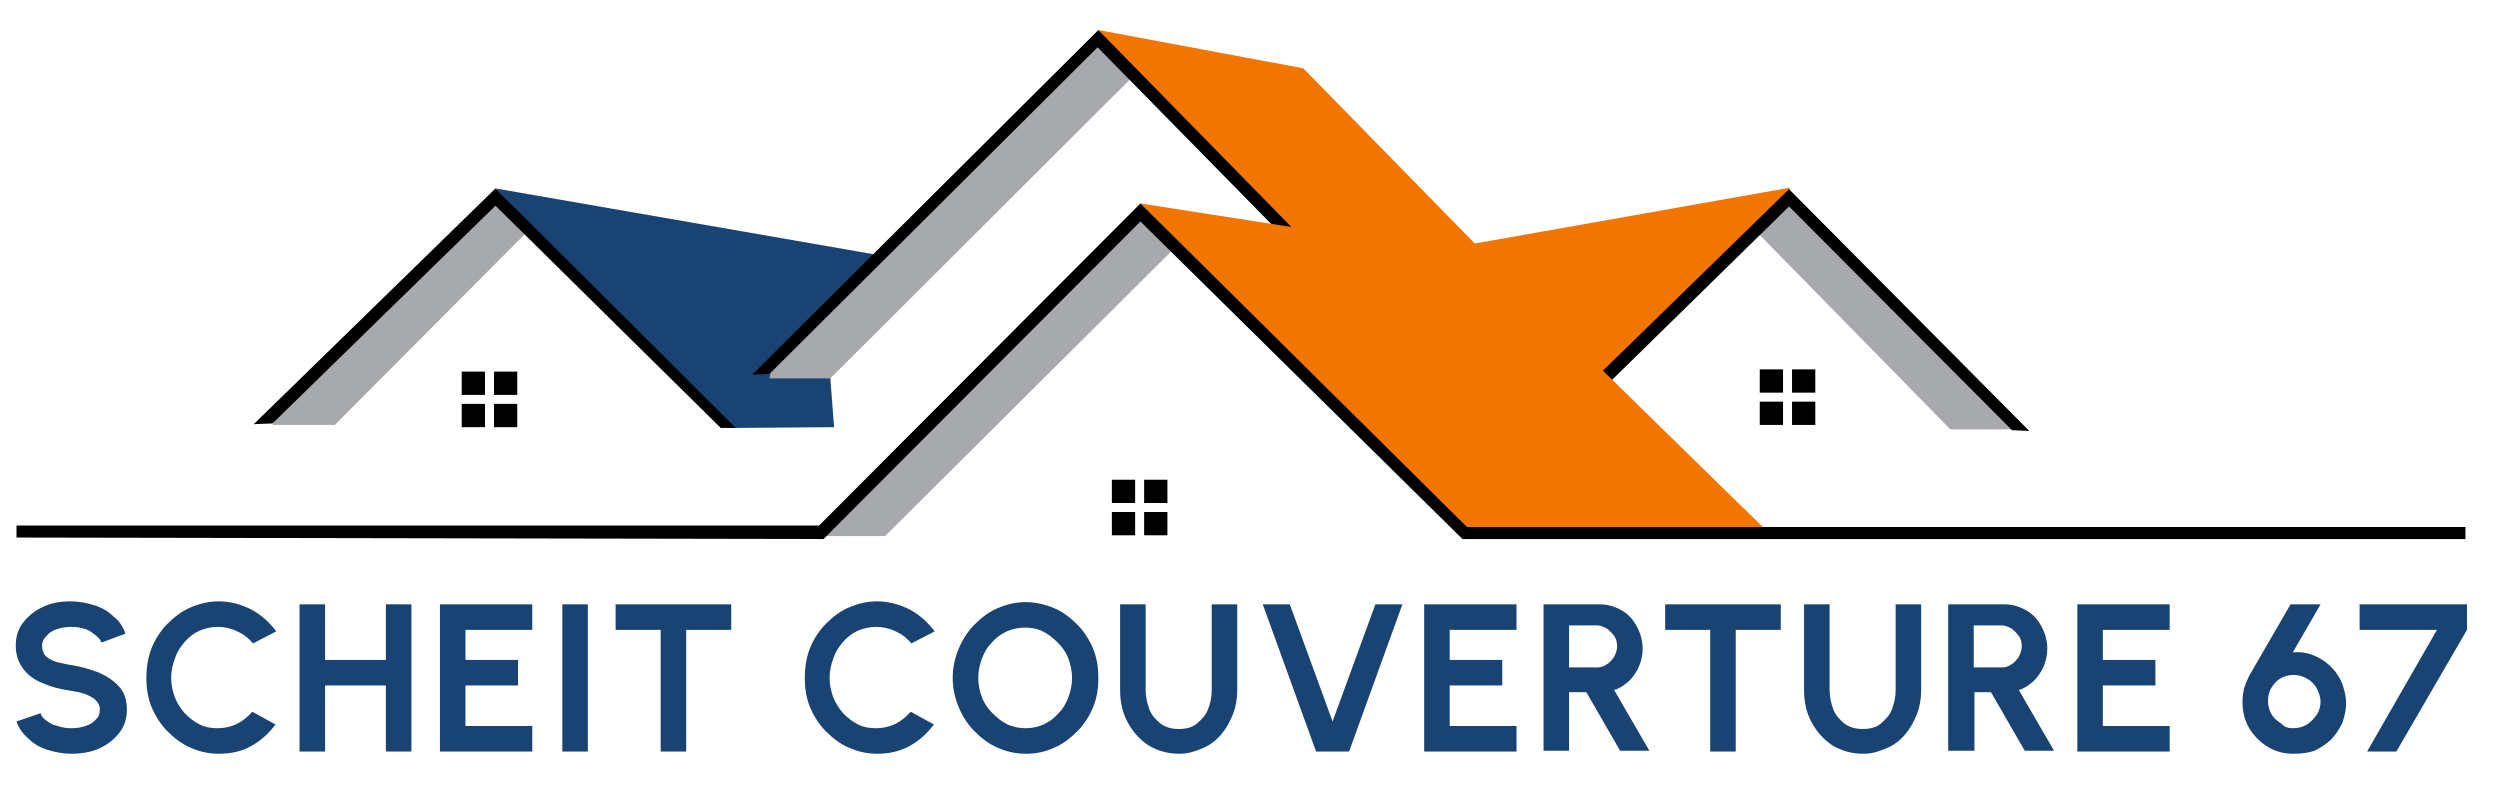 <?xml version="1.0" encoding="UTF-8"?> <svg xmlns="http://www.w3.org/2000/svg" xmlns:xlink="http://www.w3.org/1999/xlink" version="1.1" id="Calque_1" x="0px" y="0px" viewBox="0 0 333 105" style="enable-background:new 0 0 333 105;" xml:space="preserve"> <style type="text/css"> .st0{fill:#FFFFFF;} .st1{fill:#194372;} .st2{fill:#A8A9AD;} .st3{fill:#F27500;} </style> <g id="Calque_2_00000097488187266741888730000004717125524664026277_"> </g> <g> <rect class="st0" width="333" height="105"></rect> <g> <path class="st1" d="M9.5,100.4c-1.1,0-2.1-0.2-3.1-0.5c-1-0.3-1.9-0.8-2.6-1.5c-0.7-0.6-1.3-1.4-1.6-2.3L5.4,95 c0.1,0.4,0.4,0.7,0.8,1c0.4,0.3,0.9,0.6,1.5,0.7C8.2,96.9,8.9,97,9.5,97c0.7,0,1.3-0.1,1.9-0.3s1.1-0.5,1.4-0.9 c0.4-0.4,0.5-0.8,0.5-1.3c0-0.5-0.2-0.9-0.6-1.3c-0.4-0.3-0.9-0.6-1.5-0.8c-0.6-0.2-1.2-0.3-1.8-0.4c-1.4-0.2-2.6-0.5-3.7-1 c-1.1-0.4-2-1.1-2.6-1.9c-0.6-0.8-1-1.8-1-3.1c0-1.2,0.3-2.2,1-3.1c0.7-0.9,1.6-1.6,2.7-2.1c1.1-0.5,2.3-0.7,3.6-0.7 c1.1,0,2.1,0.2,3.1,0.5c1,0.3,1.9,0.8,2.6,1.5c0.8,0.6,1.3,1.4,1.6,2.3l-3.2,1.2c-0.1-0.4-0.4-0.7-0.8-1S12,84,11.4,83.8 c-0.6-0.2-1.2-0.3-1.9-0.3c-0.7,0-1.3,0.1-1.9,0.3s-1.1,0.5-1.4,0.9c-0.4,0.4-0.6,0.8-0.6,1.3c0,0.6,0.2,1.1,0.5,1.4 C6.5,87.8,7,88,7.6,88.2c0.6,0.1,1.2,0.3,2,0.4c1.3,0.2,2.5,0.6,3.6,1c1.1,0.5,2,1.1,2.7,1.9c0.7,0.8,1,1.8,1,3 c0,1.2-0.3,2.2-1,3.1c-0.7,0.9-1.6,1.6-2.7,2.1S10.8,100.4,9.5,100.4z"></path> <path class="st1" d="M29.1,100.4c-1.3,0-2.6-0.3-3.7-0.8c-1.2-0.5-2.2-1.3-3.1-2.2c-0.9-0.9-1.6-2-2.1-3.2 c-0.5-1.2-0.7-2.5-0.7-3.9c0-1.4,0.2-2.7,0.7-4c0.5-1.2,1.2-2.3,2.1-3.2c0.9-0.9,1.9-1.7,3.1-2.2c1.2-0.5,2.4-0.8,3.7-0.8 c1.6,0,3,0.4,4.4,1.1c1.3,0.7,2.4,1.7,3.3,2.9l-3.1,1.6c-0.6-0.7-1.2-1.2-2.1-1.6c-0.8-0.4-1.7-0.6-2.6-0.6 c-0.9,0-1.7,0.2-2.4,0.5s-1.4,0.8-2,1.5s-1,1.3-1.3,2.2c-0.3,0.8-0.5,1.7-0.5,2.6c0,0.9,0.2,1.8,0.5,2.6c0.3,0.8,0.8,1.5,1.3,2.1 c0.6,0.6,1.2,1.1,2,1.5c0.8,0.4,1.6,0.5,2.4,0.5c0.9,0,1.8-0.2,2.6-0.6c0.8-0.4,1.5-1,2-1.6l3.1,1.7c-0.9,1.2-2,2.2-3.3,2.9 C32.2,100.1,30.7,100.4,29.1,100.4z"></path> <path class="st1" d="M51.4,80.5h3.4v19.6h-3.4v-8.8h-8.1v8.8h-3.4V80.5h3.4v7.4h8.1V80.5z"></path> <path class="st1" d="M58.6,100.1V80.5h12.3v3.4H62v4h7v3.4h-7v5.4h8.9v3.4H58.6z"></path> <path class="st1" d="M74.9,100.1V80.5h3.4v19.6H74.9z"></path> <path class="st1" d="M97.4,80.5v3.4h-6v16.2H88V83.9h-6v-3.4H97.4z"></path> <path class="st1" d="M116.8,100.4c-1.3,0-2.6-0.3-3.7-0.8c-1.2-0.5-2.2-1.3-3.1-2.2c-0.9-0.9-1.6-2-2.1-3.2 c-0.5-1.2-0.7-2.5-0.7-3.9c0-1.4,0.2-2.7,0.7-4c0.5-1.2,1.2-2.3,2.1-3.2c0.9-0.9,1.9-1.7,3.1-2.2c1.2-0.5,2.4-0.8,3.7-0.8 c1.6,0,3,0.4,4.4,1.1c1.3,0.7,2.4,1.7,3.3,2.9l-3.1,1.6c-0.6-0.7-1.2-1.2-2.1-1.6c-0.8-0.4-1.7-0.6-2.6-0.6 c-0.9,0-1.7,0.2-2.4,0.5s-1.4,0.8-2,1.5s-1,1.3-1.3,2.2c-0.3,0.8-0.5,1.7-0.5,2.6c0,0.9,0.2,1.8,0.5,2.6c0.3,0.8,0.8,1.5,1.3,2.1 c0.6,0.6,1.2,1.1,2,1.5c0.8,0.4,1.6,0.5,2.4,0.5c0.9,0,1.8-0.2,2.6-0.6c0.8-0.4,1.5-1,2-1.6l3.1,1.7c-0.9,1.2-2,2.2-3.3,2.9 C119.8,100.1,118.4,100.4,116.8,100.4z"></path> <path class="st1" d="M136.6,100.4c-1.3,0-2.6-0.3-3.7-0.8c-1.2-0.5-2.2-1.3-3.1-2.2c-0.9-0.9-1.6-2-2.1-3.2 c-0.5-1.2-0.8-2.5-0.8-3.9c0-1.4,0.3-2.7,0.8-3.9c0.5-1.2,1.2-2.3,2.1-3.2s1.9-1.7,3.1-2.2c1.2-0.5,2.4-0.8,3.7-0.8 c1.3,0,2.6,0.3,3.8,0.8c1.2,0.5,2.2,1.3,3.1,2.2s1.6,2,2.1,3.2c0.5,1.2,0.7,2.5,0.7,3.9c0,1.4-0.2,2.7-0.7,3.9 c-0.5,1.2-1.2,2.3-2.1,3.2c-0.9,0.9-1.9,1.7-3.1,2.2C139.1,100.2,137.9,100.4,136.6,100.4z M136.6,97c0.9,0,1.7-0.2,2.4-0.5 c0.8-0.4,1.4-0.8,2-1.5c0.6-0.6,1-1.3,1.3-2.1s0.5-1.7,0.5-2.6c0-0.9-0.2-1.8-0.5-2.6c-0.3-0.8-0.8-1.5-1.4-2.1 c-0.6-0.6-1.2-1.1-2-1.5c-0.8-0.4-1.6-0.5-2.4-0.5c-0.9,0-1.7,0.2-2.4,0.5c-0.8,0.4-1.4,0.8-2,1.5c-0.6,0.6-1,1.3-1.3,2.1 c-0.3,0.8-0.5,1.7-0.5,2.6c0,0.9,0.2,1.8,0.5,2.6s0.8,1.5,1.4,2.1c0.6,0.6,1.2,1.1,2,1.5C134.9,96.8,135.7,97,136.6,97z"></path> <path class="st1" d="M157.1,100.4c-1.6,0-2.9-0.4-4.1-1.1c-1.2-0.8-2.1-1.8-2.8-3.1c-0.7-1.3-1-2.7-1-4.3V80.5h3.4v11.4 c0,0.9,0.2,1.8,0.5,2.6s0.9,1.4,1.5,1.9c0.7,0.5,1.5,0.7,2.4,0.7c1,0,1.8-0.2,2.4-0.7s1.2-1.1,1.5-1.9c0.3-0.8,0.5-1.6,0.5-2.6 V80.5h3.4v11.4c0,1.2-0.2,2.3-0.6,3.3c-0.4,1-0.9,1.9-1.6,2.7c-0.7,0.8-1.5,1.4-2.5,1.8S158.3,100.4,157.1,100.4z"></path> <path class="st1" d="M175.3,100.1l-7.1-19.6h3.6l5.7,15.6l5.7-15.6h3.6l-7.1,19.6H175.3z"></path> <path class="st1" d="M189.7,100.1V80.5H202v3.4h-8.9v4h7v3.4h-7v5.4h8.9v3.4H189.7z"></path> <path class="st1" d="M205.6,100.1V80.5h7.5c1.1,0,2,0.3,2.9,0.8c0.9,0.5,1.5,1.2,2,2.1c0.5,0.9,0.8,1.9,0.8,3 c0,0.9-0.2,1.7-0.5,2.4c-0.3,0.7-0.8,1.4-1.3,1.9c-0.6,0.5-1.2,1-2,1.2l4.7,8.1h-3.9l-4.5-7.8H209v7.8H205.6z M209,88.9h3.7 c0.5,0,0.9-0.1,1.3-0.4c0.4-0.2,0.7-0.6,1-1c0.2-0.4,0.4-0.9,0.4-1.4c0-0.5-0.1-1-0.4-1.4s-0.6-0.7-1-1c-0.4-0.2-0.8-0.4-1.3-0.4 H209V88.9z"></path> <path class="st1" d="M237.2,80.5v3.4h-6v16.2h-3.4V83.9h-6v-3.4H237.2z"></path> <path class="st1" d="M248.2,100.4c-1.6,0-2.9-0.4-4.1-1.1c-1.2-0.8-2.1-1.8-2.8-3.1c-0.7-1.3-1-2.7-1-4.3V80.5h3.4v11.4 c0,0.9,0.2,1.8,0.5,2.6s0.9,1.4,1.5,1.9c0.7,0.5,1.5,0.7,2.4,0.7c1,0,1.8-0.2,2.4-0.7s1.2-1.1,1.5-1.9c0.3-0.8,0.5-1.6,0.5-2.6 V80.5h3.4v11.4c0,1.2-0.2,2.3-0.6,3.3c-0.4,1-0.9,1.9-1.6,2.7c-0.7,0.8-1.5,1.4-2.5,1.8S249.4,100.4,248.2,100.4z"></path> <path class="st1" d="M259.5,100.1V80.5h7.5c1.1,0,2,0.3,2.9,0.8c0.9,0.5,1.5,1.2,2,2.1c0.5,0.9,0.8,1.9,0.8,3 c0,0.9-0.2,1.7-0.5,2.4c-0.3,0.7-0.8,1.4-1.3,1.9c-0.6,0.5-1.2,1-2,1.2l4.7,8.1h-3.9l-4.5-7.8h-2.2v7.8H259.5z M262.9,88.9h3.7 c0.5,0,0.9-0.1,1.3-0.4c0.4-0.2,0.7-0.6,1-1c0.2-0.4,0.4-0.9,0.4-1.4c0-0.5-0.1-1-0.4-1.4s-0.6-0.7-1-1c-0.4-0.2-0.8-0.4-1.3-0.4 h-3.7V88.9z"></path> <path class="st1" d="M276.7,100.1V80.5H289v3.4h-8.9v4h7v3.4h-7v5.4h8.9v3.4H276.7z"></path> <path class="st1" d="M305.5,100.4c-1.3,0-2.4-0.3-3.4-0.9c-1-0.6-1.9-1.5-2.5-2.5c-0.6-1-0.9-2.2-0.9-3.5c0-0.7,0.1-1.3,0.2-1.8 c0.2-0.6,0.4-1.1,0.7-1.7l5.5-9.5h4l-3.7,6.4c0.8-0.1,1.5,0,2.2,0.2c0.7,0.2,1.3,0.5,1.9,0.9s1.1,0.9,1.6,1.5 c0.4,0.6,0.8,1.2,1,1.9c0.2,0.7,0.4,1.4,0.4,2.2c0,1-0.2,1.8-0.5,2.7c-0.4,0.8-0.9,1.6-1.5,2.2s-1.4,1.1-2.2,1.5 C307.4,100.3,306.5,100.4,305.5,100.4z M305.5,97c0.7,0,1.3-0.2,1.8-0.5c0.5-0.3,0.9-0.8,1.3-1.3c0.3-0.5,0.5-1.1,0.5-1.7 c0-0.6-0.2-1.2-0.5-1.8c-0.3-0.5-0.7-1-1.3-1.3c-0.5-0.3-1.1-0.5-1.8-0.5c-0.7,0-1.3,0.2-1.8,0.5c-0.5,0.3-0.9,0.8-1.2,1.3 c-0.3,0.5-0.4,1.1-0.4,1.7c0,0.7,0.2,1.3,0.5,1.8c0.3,0.5,0.8,0.9,1.3,1.2C304.3,96.9,304.9,97,305.5,97z"></path> <path class="st1" d="M315.3,100.1l9.3-16.2h-10.3v-3.4h14.3v3.4l-9.4,16.2H315.3z"></path> </g> <g> <polygon id="XMLID_00000146474685955608115610000012559957178442014346_" class="st2" points="117.9,71.4 109,71.4 151.9,28.7 156.5,33 "></polygon> <polygon class="st1" points="125.2,35.4 66,25.1 97,57 98,57 111.1,56.9 110.6,50.4 113.1,44.1 "></polygon> <polygon id="XMLID_00000017491702916786245000000017275104734078453916_" class="st2" points="102.5,50.4 110.6,50.4 151.5,9.6 146.3,4.1 102.8,48.3 "></polygon> <polygon id="XMLID_00000024695035575961015870000016938723004146746508_" class="st3" points="146.3,4 173.6,9.1 201.1,37.2 178.4,38.6 "></polygon> <polygon class="st2" points="234,30.9 259.8,57.2 269.3,57.2 238.4,26.5 "></polygon> <g> <polygon class="st3" points="192.7,33.1 238.4,25 238.1,27.1 210.5,54.4 "></polygon> <g id="XMLID_00000075884284754293833670000000930652704053995188_"> <polygon id="XMLID_00000047782730199181331930000007549020454296958084_" points="268,57.3 238.3,27.5 208.7,56.5 206.1,56.6 238.3,25.2 270.3,57.4 "></polygon> </g> </g> <g id="XMLID_00000107581356870645469820000005768830064291461253_"> <polygon id="XMLID_00000049902627290493636260000004247496324147294378_" points="102.5,49.8 100.2,49.9 146.3,4 175.7,34 174.5,35.1 146.2,6.3 "></polygon> </g> <polygon id="XMLID_00000183228330590711500030000004687708733200499848_" class="st3" points="151.9,27.1 198.1,34.3 234.8,70.2 195.1,71.3 "></polygon> <g id="XMLID_00000158028768812387029460000011094112522611543465_"> <polygon id="XMLID_00000032644014012910044400000015012938196449732486_" points="328.4,71.8 194.8,71.8 151.9,29.5 109.7,71.8 109.4,71.8 2.2,71.6 2.2,70 109.1,70 151.9,27.1 195.4,70.2 328.4,70.2 "></polygon> </g> <rect id="XMLID_00000033364808104035987840000006294056529172398473_" x="148.1" y="63.9" width="3.1" height="3.1"></rect> <rect id="XMLID_00000003102607804493065900000004452624178528714667_" x="152.4" y="63.9" width="3.1" height="3.1"></rect> <rect id="XMLID_00000152232717395313539640000017960671027134488509_" x="148.1" y="68.2" width="3.1" height="3.1"></rect> <rect id="XMLID_00000049925134106503435030000002893188650189593739_" x="152.4" y="68.2" width="3.1" height="3.1"></rect> <rect id="XMLID_00000149364958636051483230000013092195682621354655_" x="61.5" y="49.5" width="3.1" height="3.1"></rect> <rect id="XMLID_00000040564738280984383300000005635284353911141311_" x="65.8" y="49.5" width="3.1" height="3.1"></rect> <rect id="XMLID_00000018921349659869049530000008248742926043899786_" x="61.5" y="53.8" width="3.1" height="3.1"></rect> <rect id="XMLID_00000030444554482398687540000007974366026411018119_" x="65.8" y="53.8" width="3.1" height="3.1"></rect> <rect id="XMLID_00000077322030052705081580000011749383892967270072_" x="234.4" y="49.2" width="3.1" height="3.1"></rect> <rect id="XMLID_00000139975088711946388060000000840666157004075704_" x="238.7" y="49.2" width="3.1" height="3.1"></rect> <rect id="XMLID_00000002374954202043069750000003765819570755802011_" x="234.4" y="53.5" width="3.1" height="3.1"></rect> <rect id="XMLID_00000017515735259055950650000008614699483941020856_" x="238.7" y="53.5" width="3.1" height="3.1"></rect> <polygon class="st2" points="69.9,31.2 44.6,56.6 36.3,56.6 37.2,54.8 65.8,26.5 "></polygon> <g id="XMLID_00000015320516625295636760000012540440304422599828_"> <polygon id="XMLID_00000160182609864819301480000007046491328616976011_" points="96,57 66,27.4 36.3,56.4 33.8,56.5 66,25.1 98,57 "></polygon> </g> </g> </g> </svg> 